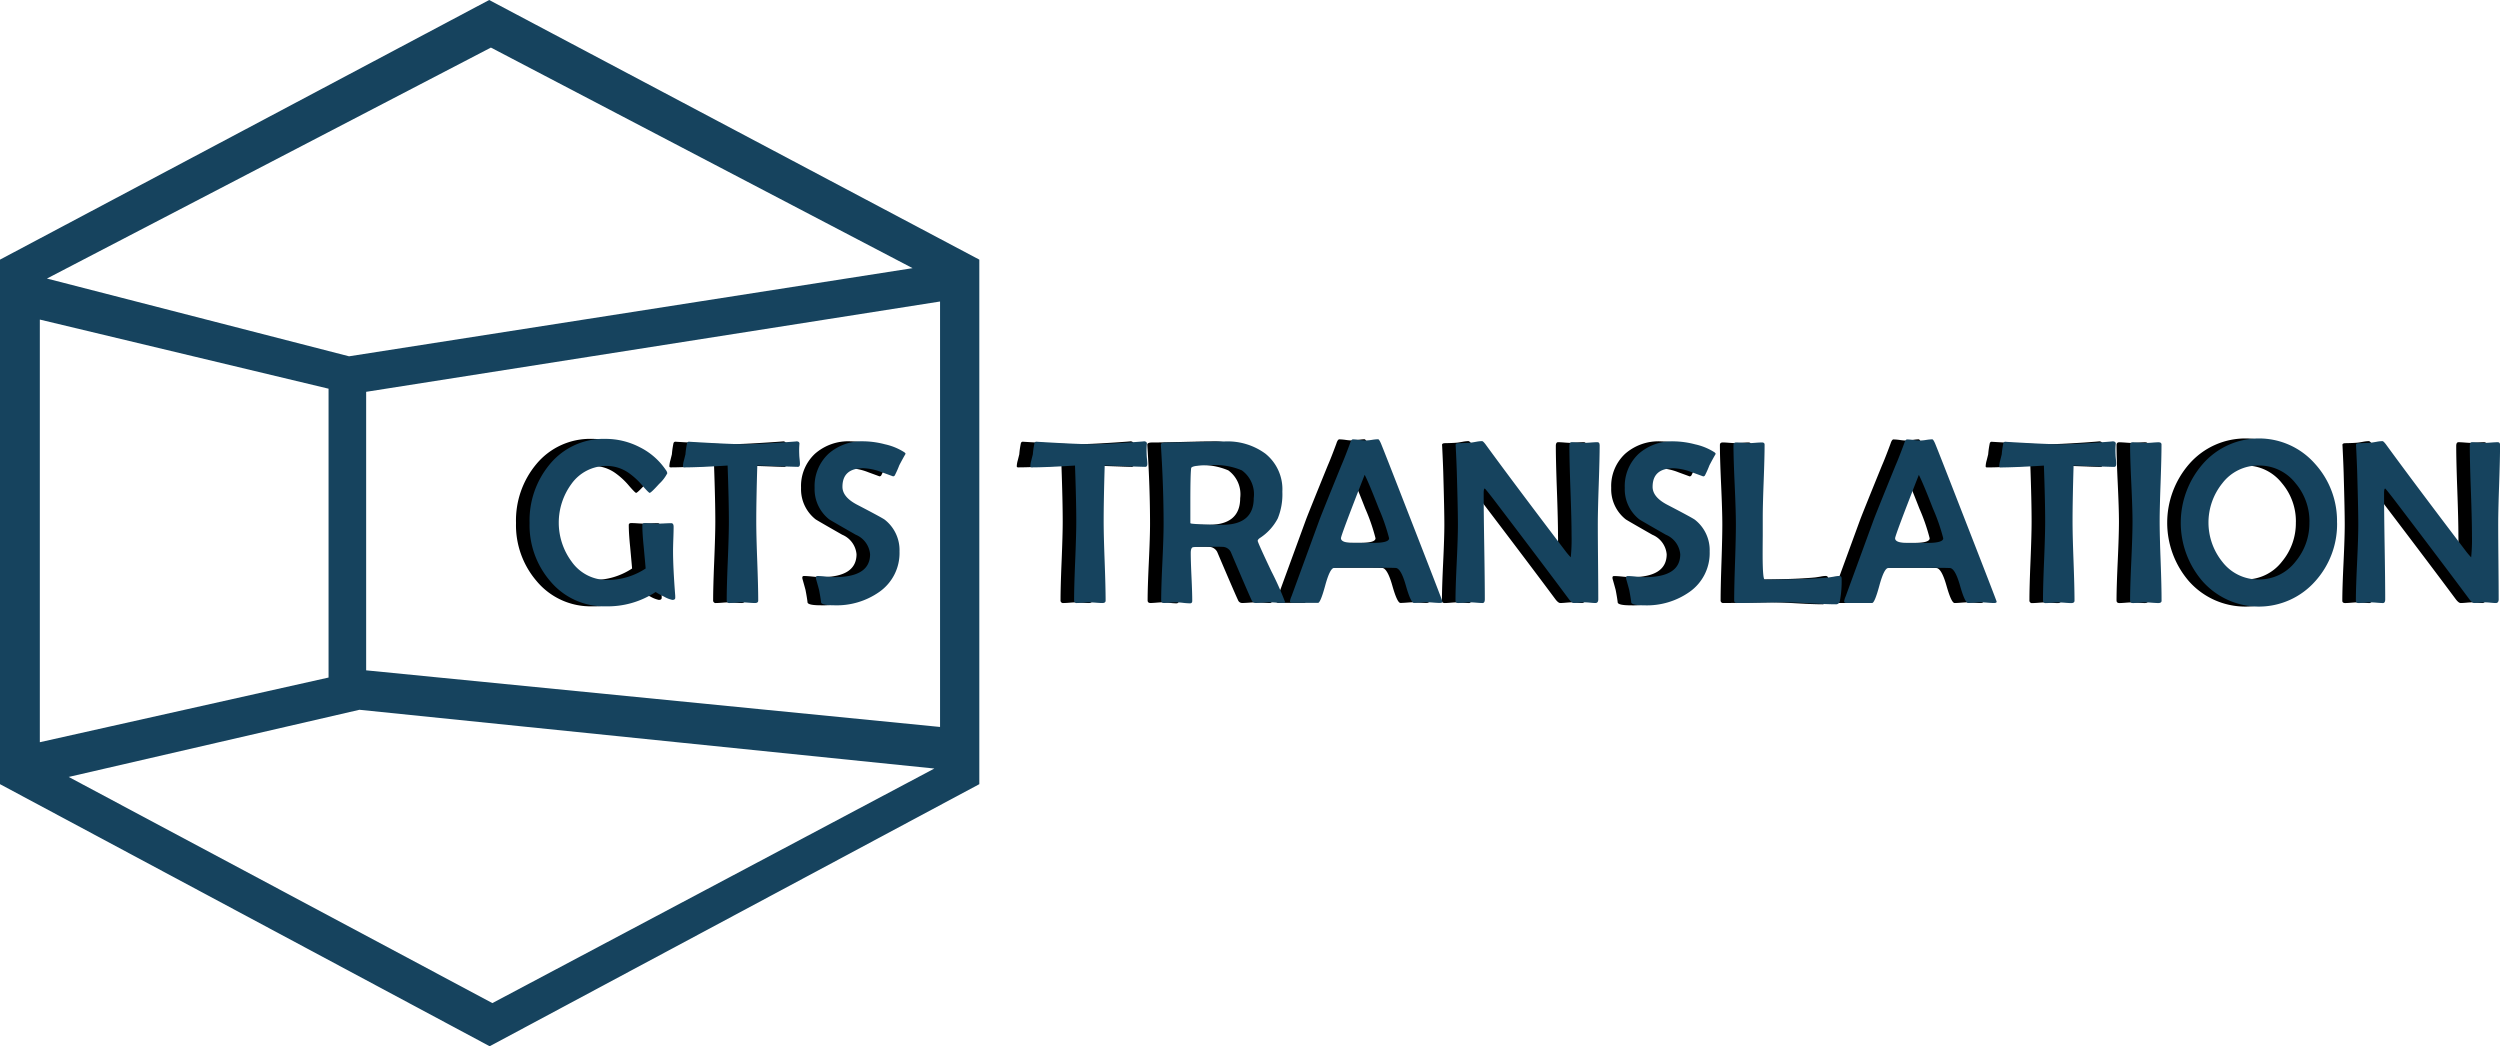 <svg id="logo" xmlns="http://www.w3.org/2000/svg" viewBox="0 0 184.35 77.15">
  <defs>
    <style>
      .cls-1, .cls-2 {
        fill: #16435e;
      }

      .cls-2 {
        fill-rule: evenodd;
      }
    </style>
  </defs>
  <path id="Path_16" data-name="Path 16" d="M276.742,237.722q.017.186-.211.186a2.11,2.11,0,0,1-.613-.241,4.97,4.97,0,0,1-.621-.342,6.4,6.4,0,0,1-3.685,1.056,5.166,5.166,0,0,1-4.091-1.859A6.322,6.322,0,0,1,266,232.237a6.472,6.472,0,0,1,1.5-4.344,5.146,5.146,0,0,1,4.116-1.859,5.458,5.458,0,0,1,2.506.613,5.013,5.013,0,0,1,1.923,1.678.508.508,0,0,1,.11.245,2.845,2.845,0,0,1-.6.782q-.6.663-.7.663-.068,0-.516-.516a5.4,5.4,0,0,0-1.031-.955,2.842,2.842,0,0,0-1.606-.516,3.161,3.161,0,0,0-2.62,1.335,4.827,4.827,0,0,0,.025,5.73,3.176,3.176,0,0,0,2.612,1.344,5.084,5.084,0,0,0,2.84-.845q-.017-.228-.144-1.606-.1-.98-.1-1.6,0-.144.186-.144.161,0,.482.021t.482.021q.161,0,.49-.017t.49-.017q.177,0,.177.27,0,.3-.021.892t-.021.892q0,1.217.161,3.3Zm8.941-11.511h0Zm.22.152a5.6,5.6,0,0,0-.017.82q0,.11.025.342t.025.351q0,.22-.152.22-.237,0-2.992-.1-.076,2.578-.076,4.133,0,.972.072,2.916t.072,2.916q0,.177-.245.178-.152,0-.465-.025t-.473-.025q-.152,0-.465.025t-.465.025a.187.187,0,0,1-.211-.211q0-.964.08-2.895t.08-2.9q0-1.5-.093-4.133-2.181.135-3.195.135-.1,0-.1-.085a1.872,1.872,0,0,1,.076-.439l.11-.439a6.6,6.6,0,0,1,.118-.82.148.148,0,0,1,.144-.11l.1.008q2.992.177,3.947.177.845,0,2.764-.127,1.207-.078,1.115-.084Q285.88,226.22,285.9,226.363Zm7.826.769q-.169.279-.465.845a7.628,7.628,0,0,1-.33.744.155.155,0,0,1-.135.076q.008,0-.816-.3a4.16,4.16,0,0,0-1.357-.3q-1.555,0-1.555,1.369,0,.761,1.09,1.327,1.834.955,2.028,1.1a2.849,2.849,0,0,1,1.09,2.35,3.494,3.494,0,0,1-1.5,2.983,5.455,5.455,0,0,1-3.3.98q-.913,0-.98-.2-.034-.321-.152-.938-.068-.254-.211-.761a.455.455,0,0,1-.025-.144q0-.118.127-.118.2,0,.621.042t.63.042q2.62,0,2.62-1.69a1.721,1.721,0,0,0-1.056-1.437q-1.927-1.1-1.969-1.141a2.825,2.825,0,0,1-1.065-2.316,3.254,3.254,0,0,1,1.031-2.519,3.724,3.724,0,0,1,2.6-.913,6.507,6.507,0,0,1,1.555.22,4.368,4.368,0,0,1,1.437.592A.37.37,0,0,1,293.73,227.133Zm17.571-.921h0Zm0,0q.2.008.22.152a5.594,5.594,0,0,0-.017.82q0,.11.025.342t.025.351q0,.22-.152.22-.237,0-2.992-.1-.076,2.578-.076,4.133,0,.972.072,2.916t.072,2.916q0,.177-.245.178-.152,0-.465-.025t-.473-.025q-.152,0-.465.025t-.465.025a.187.187,0,0,1-.211-.211q0-.964.08-2.895t.08-2.9q0-1.5-.093-4.133-2.181.135-3.195.135-.1,0-.1-.085a1.874,1.874,0,0,1,.076-.439l.11-.439a6.588,6.588,0,0,1,.118-.82.148.148,0,0,1,.144-.11l.1.008q2.992.177,3.947.177.845,0,2.764-.127Q311.392,226.218,311.3,226.212Zm10.413,11.857q0,.068-.135.068-.161,0-.49-.025t-.49-.025q-.177,0-.528.025t-.528.025a.32.32,0,0,1-.3-.211q-.27-.575-1.538-3.558a.7.7,0,0,0-.617-.372q-.11-.008-.769-.008-1.166,0-1.386.034-.177.025-.177.431,0,.592.055,1.771t.055,1.762q0,.177-.169.177a5.088,5.088,0,0,1-.511-.038,5.112,5.112,0,0,0-.52-.038q-.144,0-.44.025t-.439.025q-.211,0-.211-.194,0-.938.089-2.819t.089-2.819q0-2.671-.194-5.7l-.008-.135q-.008-.169.355-.169.727,0,2.176-.038t2.168-.038a4.712,4.712,0,0,1,3.009.9,3.369,3.369,0,0,1,1.251,2.806,4.705,4.705,0,0,1-.338,1.969,3.853,3.853,0,0,1-1.318,1.445q-.161.11-.161.211,0,.118,1.01,2.248A22.279,22.279,0,0,1,321.713,238.069ZM319.4,230.4a2.172,2.172,0,0,0-.879-2.045,5.047,5.047,0,0,0-2.341-.38q-1.369,0-1.395.22-.059.456-.059,2.443v1.614a.359.359,0,0,0,.11.034q.152.017.5.042.8.042,1.733.042Q319.4,232.373,319.4,230.4Zm13.92,7.632q0,.1-.2.1-.161,0-.469-.025t-.469-.025q-.161,0-.482.025t-.482.025q-.237,0-.6-1.28t-.748-1.3q-.313-.017-1.631-.017h-1.335q-1.394,0-1.589.017-.3.025-.647,1.3t-.528,1.276h-1.9q-.169,0-.169-.118a1.447,1.447,0,0,1,.118-.38l2.071-5.663q.262-.685,1.589-3.947.237-.541.642-1.631.1-.321.22-.321a3.851,3.851,0,0,1,.473.042,3.849,3.849,0,0,0,.473.042,3.409,3.409,0,0,0,.461-.046,3.4,3.4,0,0,1,.452-.046q.076,0,.211.313.2.473,2,5.1Q333.317,237.976,333.317,238.035Zm-3.938-4.665a14.184,14.184,0,0,0-.761-2.2q-.735-1.893-1.04-2.485-1.749,4.462-1.749,4.674,0,.287.642.338.034.008.828.008h.87Q329.378,233.708,329.378,233.37Zm15.526-6.9q0,.972-.068,2.933t-.068,2.941q0,.921.017,2.759t.017,2.759q0,.279-.211.279-.127,0-.38-.025t-.38-.025q-.135,0-.414.025t-.414.025q-.152,0-.363-.279-1.826-2.459-5.536-7.336-.575-.744-.668-.828-.085,0-.085.347,0,1.3.042,3.909t.042,3.909q0,.279-.169.279-.144,0-.439-.025t-.439-.025q-.152,0-.452.025t-.452.025q-.211,0-.211-.169,0-.93.089-2.8t.089-2.81q0-1.023-.076-3.685-.017-.693-.085-2.079l-.008-.11q-.008-.127.2-.135.549-.008.862-.034.118-.008.448-.068a2.611,2.611,0,0,1,.439-.051q.076,0,.262.245,1.944,2.671,5.95,7.945.177.22.33.38a13.165,13.165,0,0,0,.059-1.623q0-1.1-.08-3.3t-.08-3.288q0-.279.169-.279.152,0,.461.025t.461.025q.161,0,.482-.025t.482-.025Q344.9,226.279,344.9,226.465Zm8.561.668q-.169.279-.465.845a7.632,7.632,0,0,1-.33.744.156.156,0,0,1-.135.076q.008,0-.816-.3a4.159,4.159,0,0,0-1.356-.3q-1.555,0-1.555,1.369,0,.761,1.09,1.327,1.834.955,2.028,1.1a2.849,2.849,0,0,1,1.09,2.35,3.493,3.493,0,0,1-1.5,2.983,5.455,5.455,0,0,1-3.3.98q-.913,0-.98-.2-.034-.321-.152-.938-.068-.254-.211-.761a.454.454,0,0,1-.025-.144q0-.118.127-.118.2,0,.621.042t.63.042q2.62,0,2.62-1.69a1.721,1.721,0,0,0-1.056-1.437q-1.927-1.1-1.969-1.141a2.825,2.825,0,0,1-1.065-2.316,3.254,3.254,0,0,1,1.031-2.519,3.724,3.724,0,0,1,2.6-.913,6.507,6.507,0,0,1,1.555.22,4.368,4.368,0,0,1,1.437.592A.37.37,0,0,1,353.465,227.133Zm9.28,9.17a7.7,7.7,0,0,1-.127,1.682.282.282,0,0,1-.3.245q-.625,0-1.876-.072t-1.876-.072q-.592,0-1.766.025t-1.766.025a.187.187,0,0,1-.211-.211q0-.921.063-2.781t.063-2.789q0-.98-.089-2.937t-.089-2.937q0-.186.211-.186.152,0,.465.025t.473.025q.152,0,.473-.025t.473-.025q.2,0,.2.161,0,.9-.068,2.7t-.068,2.7v1.335q-.008.9-.008,1.335,0,1.876.152,1.876,3.119,0,4.708-.152.076-.008.389-.059a2.144,2.144,0,0,1,.389-.051Q362.745,236.142,362.745,236.3Zm11.435,1.733q0,.1-.2.1-.161,0-.469-.025t-.469-.025q-.161,0-.482.025t-.482.025q-.237,0-.6-1.28t-.748-1.3q-.313-.017-1.631-.017h-1.335q-1.395,0-1.589.017-.3.025-.647,1.3t-.528,1.276h-1.9q-.169,0-.169-.118a1.446,1.446,0,0,1,.118-.38l2.071-5.663q.262-.685,1.589-3.947.237-.541.642-1.631.1-.321.22-.321a3.852,3.852,0,0,1,.473.042,3.849,3.849,0,0,0,.473.042,3.409,3.409,0,0,0,.461-.046,3.4,3.4,0,0,1,.452-.046q.076,0,.211.313.2.473,2,5.1Q374.18,237.976,374.18,238.035Zm-3.938-4.665a14.186,14.186,0,0,0-.761-2.2q-.735-1.893-1.04-2.485-1.749,4.462-1.75,4.674,0,.287.642.338.034.008.828.008h.87Q370.242,233.708,370.242,233.37Zm12.5-7.158h0Zm0,0q.2.008.22.152a5.588,5.588,0,0,0-.017.82q0,.11.025.342t.025.351q0,.22-.152.22-.237,0-2.992-.1-.076,2.578-.076,4.133,0,.972.072,2.916t.072,2.916q0,.177-.245.178-.152,0-.465-.025t-.473-.025q-.152,0-.465.025t-.465.025a.187.187,0,0,1-.211-.211q0-.964.08-2.895t.08-2.9q0-1.5-.093-4.133-2.181.135-3.195.135-.1,0-.1-.085a1.873,1.873,0,0,1,.076-.439l.11-.439a6.6,6.6,0,0,1,.118-.82.148.148,0,0,1,.144-.11l.1.008q2.992.177,3.947.177.845,0,2.764-.127Q382.833,226.218,382.741,226.212Zm3.6,11.747q0,.177-.245.178-.152,0-.465-.025t-.465-.025q-.161,0-.473.025t-.465.025q-.211,0-.211-.194,0-.963.089-2.9t.089-2.912q0-.938-.089-2.819t-.089-2.819q0-.211.194-.211.161,0,.49.025t.5.025q.152,0,.456-.025t.456-.025q.22,0,.22.169,0,.947-.068,2.84t-.068,2.84q0,.972.072,2.916T386.342,237.959Zm12.939-5.756a6.285,6.285,0,0,1-1.606,4.319,5.554,5.554,0,0,1-8.316.008,6.6,6.6,0,0,1,.017-8.646,5.5,5.5,0,0,1,8.291,0A6.266,6.266,0,0,1,399.281,232.2Zm-2.037-.025a4.337,4.337,0,0,0-1.031-2.882,3.384,3.384,0,0,0-2.713-1.3,3.328,3.328,0,0,0-2.688,1.318,4.614,4.614,0,0,0,0,5.772A3.328,3.328,0,0,0,393.5,236.4a3.376,3.376,0,0,0,2.721-1.318A4.415,4.415,0,0,0,397.245,232.178Zm14.055-5.713q0,.972-.068,2.933t-.068,2.941q0,.921.017,2.759t.017,2.759q0,.279-.211.279-.127,0-.38-.025t-.38-.025q-.135,0-.414.025t-.414.025q-.152,0-.363-.279-1.826-2.459-5.536-7.336-.575-.744-.668-.828-.085,0-.085.347,0,1.3.042,3.909t.042,3.909q0,.279-.169.279-.144,0-.44-.025t-.439-.025q-.152,0-.452.025t-.452.025q-.211,0-.211-.169,0-.93.089-2.8t.089-2.81q0-1.023-.076-3.685-.017-.693-.085-2.079l-.008-.11q-.008-.127.2-.135.549-.008.862-.034.118-.008.448-.068a2.611,2.611,0,0,1,.44-.051q.076,0,.262.245,1.944,2.671,5.95,7.945.178.22.33.38a13.165,13.165,0,0,0,.059-1.623q0-1.1-.08-3.3t-.08-3.288q0-.279.169-.279.152,0,.461.025t.461.025q.161,0,.482-.025t.482-.025Q411.3,226.279,411.3,226.465Z" transform="translate(-227.949 -193.671)"/>
  <path id="Path_17" data-name="Path 17" class="cls-1" d="M276.742,237.722q.017.186-.211.186a2.11,2.11,0,0,1-.613-.241,4.97,4.97,0,0,1-.621-.342,6.4,6.4,0,0,1-3.685,1.056,5.166,5.166,0,0,1-4.091-1.859A6.322,6.322,0,0,1,266,232.237a6.472,6.472,0,0,1,1.5-4.344,5.146,5.146,0,0,1,4.116-1.859,5.458,5.458,0,0,1,2.506.613,5.013,5.013,0,0,1,1.923,1.678.508.508,0,0,1,.11.245,2.845,2.845,0,0,1-.6.782q-.6.663-.7.663-.068,0-.516-.516a5.4,5.4,0,0,0-1.031-.955,2.842,2.842,0,0,0-1.606-.516,3.161,3.161,0,0,0-2.62,1.335,4.827,4.827,0,0,0,.025,5.73,3.176,3.176,0,0,0,2.612,1.344,5.084,5.084,0,0,0,2.84-.845q-.017-.228-.144-1.606-.1-.98-.1-1.6,0-.144.186-.144.161,0,.482.021t.482.021q.161,0,.49-.017t.49-.017q.177,0,.177.27,0,.3-.021.892t-.021.892q0,1.217.161,3.3Zm8.941-11.511h0Zm.22.152a5.6,5.6,0,0,0-.017.82q0,.11.025.342t.025.351q0,.22-.152.22-.237,0-2.992-.1-.076,2.578-.076,4.133,0,.972.072,2.916t.072,2.916q0,.177-.245.178-.152,0-.465-.025t-.473-.025q-.152,0-.465.025t-.465.025a.187.187,0,0,1-.211-.211q0-.964.08-2.895t.08-2.9q0-1.5-.093-4.133-2.181.135-3.195.135-.1,0-.1-.085a1.872,1.872,0,0,1,.076-.439l.11-.439a6.6,6.6,0,0,1,.118-.82.148.148,0,0,1,.144-.11l.1.008q2.992.177,3.947.177.845,0,2.764-.127,1.207-.078,1.115-.084Q285.88,226.22,285.9,226.363Zm7.826.769q-.169.279-.465.845a7.628,7.628,0,0,1-.33.744.155.155,0,0,1-.135.076q.008,0-.816-.3a4.16,4.16,0,0,0-1.357-.3q-1.555,0-1.555,1.369,0,.761,1.09,1.327,1.834.955,2.028,1.1a2.849,2.849,0,0,1,1.09,2.35,3.494,3.494,0,0,1-1.5,2.983,5.455,5.455,0,0,1-3.3.98q-.913,0-.98-.2-.034-.321-.152-.938-.068-.254-.211-.761a.455.455,0,0,1-.025-.144q0-.118.127-.118.2,0,.621.042t.63.042q2.62,0,2.62-1.69a1.721,1.721,0,0,0-1.056-1.437q-1.927-1.1-1.969-1.141a2.825,2.825,0,0,1-1.065-2.316,3.254,3.254,0,0,1,1.031-2.519,3.724,3.724,0,0,1,2.6-.913,6.507,6.507,0,0,1,1.555.22,4.368,4.368,0,0,1,1.437.592A.37.37,0,0,1,293.73,227.133Zm17.571-.921h0Zm0,0q.2.008.22.152a5.594,5.594,0,0,0-.017.82q0,.11.025.342t.025.351q0,.22-.152.22-.237,0-2.992-.1-.076,2.578-.076,4.133,0,.972.072,2.916t.072,2.916q0,.177-.245.178-.152,0-.465-.025t-.473-.025q-.152,0-.465.025t-.465.025a.187.187,0,0,1-.211-.211q0-.964.08-2.895t.08-2.9q0-1.5-.093-4.133-2.181.135-3.195.135-.1,0-.1-.085a1.874,1.874,0,0,1,.076-.439l.11-.439a6.588,6.588,0,0,1,.118-.82.148.148,0,0,1,.144-.11l.1.008q2.992.177,3.947.177.845,0,2.764-.127Q311.392,226.218,311.3,226.212Zm10.413,11.857q0,.068-.135.068-.161,0-.49-.025t-.49-.025q-.177,0-.528.025t-.528.025a.32.32,0,0,1-.3-.211q-.27-.575-1.538-3.558a.7.7,0,0,0-.617-.372q-.11-.008-.769-.008-1.166,0-1.386.034-.177.025-.177.431,0,.592.055,1.771t.055,1.762q0,.177-.169.177a5.088,5.088,0,0,1-.511-.038,5.112,5.112,0,0,0-.52-.038q-.144,0-.44.025t-.439.025q-.211,0-.211-.194,0-.938.089-2.819t.089-2.819q0-2.671-.194-5.7l-.008-.135q-.008-.169.355-.169.727,0,2.176-.038t2.168-.038a4.712,4.712,0,0,1,3.009.9,3.369,3.369,0,0,1,1.251,2.806,4.705,4.705,0,0,1-.338,1.969,3.853,3.853,0,0,1-1.318,1.445q-.161.11-.161.211,0,.118,1.01,2.248A22.279,22.279,0,0,1,321.713,238.069ZM319.4,230.4a2.172,2.172,0,0,0-.879-2.045,5.047,5.047,0,0,0-2.341-.38q-1.369,0-1.395.22-.059.456-.059,2.443v1.614a.359.359,0,0,0,.11.034q.152.017.5.042.8.042,1.733.042Q319.4,232.373,319.4,230.4Zm13.92,7.632q0,.1-.2.1-.161,0-.469-.025t-.469-.025q-.161,0-.482.025t-.482.025q-.237,0-.6-1.28t-.748-1.3q-.313-.017-1.631-.017h-1.335q-1.394,0-1.589.017-.3.025-.647,1.3t-.528,1.276h-1.9q-.169,0-.169-.118a1.447,1.447,0,0,1,.118-.38l2.071-5.663q.262-.685,1.589-3.947.237-.541.642-1.631.1-.321.22-.321a3.851,3.851,0,0,1,.473.042,3.849,3.849,0,0,0,.473.042,3.409,3.409,0,0,0,.461-.046,3.4,3.4,0,0,1,.452-.046q.076,0,.211.313.2.473,2,5.1Q333.317,237.976,333.317,238.035Zm-3.938-4.665a14.184,14.184,0,0,0-.761-2.2q-.735-1.893-1.04-2.485-1.749,4.462-1.749,4.674,0,.287.642.338.034.008.828.008h.87Q329.378,233.708,329.378,233.37Zm15.526-6.9q0,.972-.068,2.933t-.068,2.941q0,.921.017,2.759t.017,2.759q0,.279-.211.279-.127,0-.38-.025t-.38-.025q-.135,0-.414.025t-.414.025q-.152,0-.363-.279-1.826-2.459-5.536-7.336-.575-.744-.668-.828-.085,0-.085.347,0,1.3.042,3.909t.042,3.909q0,.279-.169.279-.144,0-.439-.025t-.439-.025q-.152,0-.452.025t-.452.025q-.211,0-.211-.169,0-.93.089-2.8t.089-2.81q0-1.023-.076-3.685-.017-.693-.085-2.079l-.008-.11q-.008-.127.2-.135.549-.008.862-.034.118-.008.448-.068a2.611,2.611,0,0,1,.439-.051q.076,0,.262.245,1.944,2.671,5.95,7.945.177.22.33.38a13.165,13.165,0,0,0,.059-1.623q0-1.1-.08-3.3t-.08-3.288q0-.279.169-.279.152,0,.461.025t.461.025q.161,0,.482-.025t.482-.025Q344.9,226.279,344.9,226.465Zm8.561.668q-.169.279-.465.845a7.632,7.632,0,0,1-.33.744.156.156,0,0,1-.135.076q.008,0-.816-.3a4.159,4.159,0,0,0-1.356-.3q-1.555,0-1.555,1.369,0,.761,1.09,1.327,1.834.955,2.028,1.1a2.849,2.849,0,0,1,1.09,2.35,3.493,3.493,0,0,1-1.5,2.983,5.455,5.455,0,0,1-3.3.98q-.913,0-.98-.2-.034-.321-.152-.938-.068-.254-.211-.761a.454.454,0,0,1-.025-.144q0-.118.127-.118.2,0,.621.042t.63.042q2.62,0,2.62-1.69a1.721,1.721,0,0,0-1.056-1.437q-1.927-1.1-1.969-1.141a2.825,2.825,0,0,1-1.065-2.316,3.254,3.254,0,0,1,1.031-2.519,3.724,3.724,0,0,1,2.6-.913,6.507,6.507,0,0,1,1.555.22,4.368,4.368,0,0,1,1.437.592A.37.37,0,0,1,353.465,227.133Zm9.28,9.17a7.7,7.7,0,0,1-.127,1.682.282.282,0,0,1-.3.245q-.625,0-1.876-.072t-1.876-.072q-.592,0-1.766.025t-1.766.025a.187.187,0,0,1-.211-.211q0-.921.063-2.781t.063-2.789q0-.98-.089-2.937t-.089-2.937q0-.186.211-.186.152,0,.465.025t.473.025q.152,0,.473-.025t.473-.025q.2,0,.2.161,0,.9-.068,2.7t-.068,2.7v1.335q-.008.9-.008,1.335,0,1.876.152,1.876,3.119,0,4.708-.152.076-.008.389-.059a2.144,2.144,0,0,1,.389-.051Q362.745,236.142,362.745,236.3Zm11.435,1.733q0,.1-.2.1-.161,0-.469-.025t-.469-.025q-.161,0-.482.025t-.482.025q-.237,0-.6-1.28t-.748-1.3q-.313-.017-1.631-.017h-1.335q-1.395,0-1.589.017-.3.025-.647,1.3t-.528,1.276h-1.9q-.169,0-.169-.118a1.446,1.446,0,0,1,.118-.38l2.071-5.663q.262-.685,1.589-3.947.237-.541.642-1.631.1-.321.22-.321a3.852,3.852,0,0,1,.473.042,3.849,3.849,0,0,0,.473.042,3.409,3.409,0,0,0,.461-.046,3.4,3.4,0,0,1,.452-.046q.076,0,.211.313.2.473,2,5.1Q374.18,237.976,374.18,238.035Zm-3.938-4.665a14.186,14.186,0,0,0-.761-2.2q-.735-1.893-1.04-2.485-1.749,4.462-1.75,4.674,0,.287.642.338.034.008.828.008h.87Q370.242,233.708,370.242,233.37Zm12.5-7.158h0Zm0,0q.2.008.22.152a5.588,5.588,0,0,0-.017.82q0,.11.025.342t.025.351q0,.22-.152.22-.237,0-2.992-.1-.076,2.578-.076,4.133,0,.972.072,2.916t.072,2.916q0,.177-.245.178-.152,0-.465-.025t-.473-.025q-.152,0-.465.025t-.465.025a.187.187,0,0,1-.211-.211q0-.964.08-2.895t.08-2.9q0-1.5-.093-4.133-2.181.135-3.195.135-.1,0-.1-.085a1.873,1.873,0,0,1,.076-.439l.11-.439a6.6,6.6,0,0,1,.118-.82.148.148,0,0,1,.144-.11l.1.008q2.992.177,3.947.177.845,0,2.764-.127Q382.833,226.218,382.741,226.212Zm3.6,11.747q0,.177-.245.178-.152,0-.465-.025t-.465-.025q-.161,0-.473.025t-.465.025q-.211,0-.211-.194,0-.963.089-2.9t.089-2.912q0-.938-.089-2.819t-.089-2.819q0-.211.194-.211.161,0,.49.025t.5.025q.152,0,.456-.025t.456-.025q.22,0,.22.169,0,.947-.068,2.84t-.068,2.84q0,.972.072,2.916T386.342,237.959Zm12.939-5.756a6.285,6.285,0,0,1-1.606,4.319,5.554,5.554,0,0,1-8.316.008,6.6,6.6,0,0,1,.017-8.646,5.5,5.5,0,0,1,8.291,0A6.266,6.266,0,0,1,399.281,232.2Zm-2.037-.025a4.337,4.337,0,0,0-1.031-2.882,3.384,3.384,0,0,0-2.713-1.3,3.328,3.328,0,0,0-2.688,1.318,4.614,4.614,0,0,0,0,5.772A3.328,3.328,0,0,0,393.5,236.4a3.376,3.376,0,0,0,2.721-1.318A4.415,4.415,0,0,0,397.245,232.178Zm14.055-5.713q0,.972-.068,2.933t-.068,2.941q0,.921.017,2.759t.017,2.759q0,.279-.211.279-.127,0-.38-.025t-.38-.025q-.135,0-.414.025t-.414.025q-.152,0-.363-.279-1.826-2.459-5.536-7.336-.575-.744-.668-.828-.085,0-.085.347,0,1.3.042,3.909t.042,3.909q0,.279-.169.279-.144,0-.44-.025t-.439-.025q-.152,0-.452.025t-.452.025q-.211,0-.211-.169,0-.93.089-2.8t.089-2.81q0-1.023-.076-3.685-.017-.693-.085-2.079l-.008-.11q-.008-.127.2-.135.549-.008.862-.034.118-.008.448-.068a2.611,2.611,0,0,1,.44-.051q.076,0,.262.245,1.944,2.671,5.95,7.945.178.22.33.38a13.165,13.165,0,0,0,.059-1.623q0-1.1-.08-3.3t-.08-3.288q0-.279.169-.279.152,0,.461.025t.461.025q.161,0,.482-.025t.482-.025Q411.3,226.279,411.3,226.465Z" transform="translate(-226.949 -193.671)"/>
  <path id="Path_18" data-name="Path 18" class="cls-2" d="M0,19.145,36.072,0,72.215,19.145V57.824L36.108,77.15,0,57.824ZM36.2,3.508,3.461,20.54l22.278,5.734,41.554-6.5ZM5.065,57.292,36.308,73.968,68.9,56.672,26.507,52.339ZM2.937,23.565V54.731l21.291-4.769v-21.3ZM27,28.893V49.431l42.319,4.175V22.233Z"/>
</svg>
